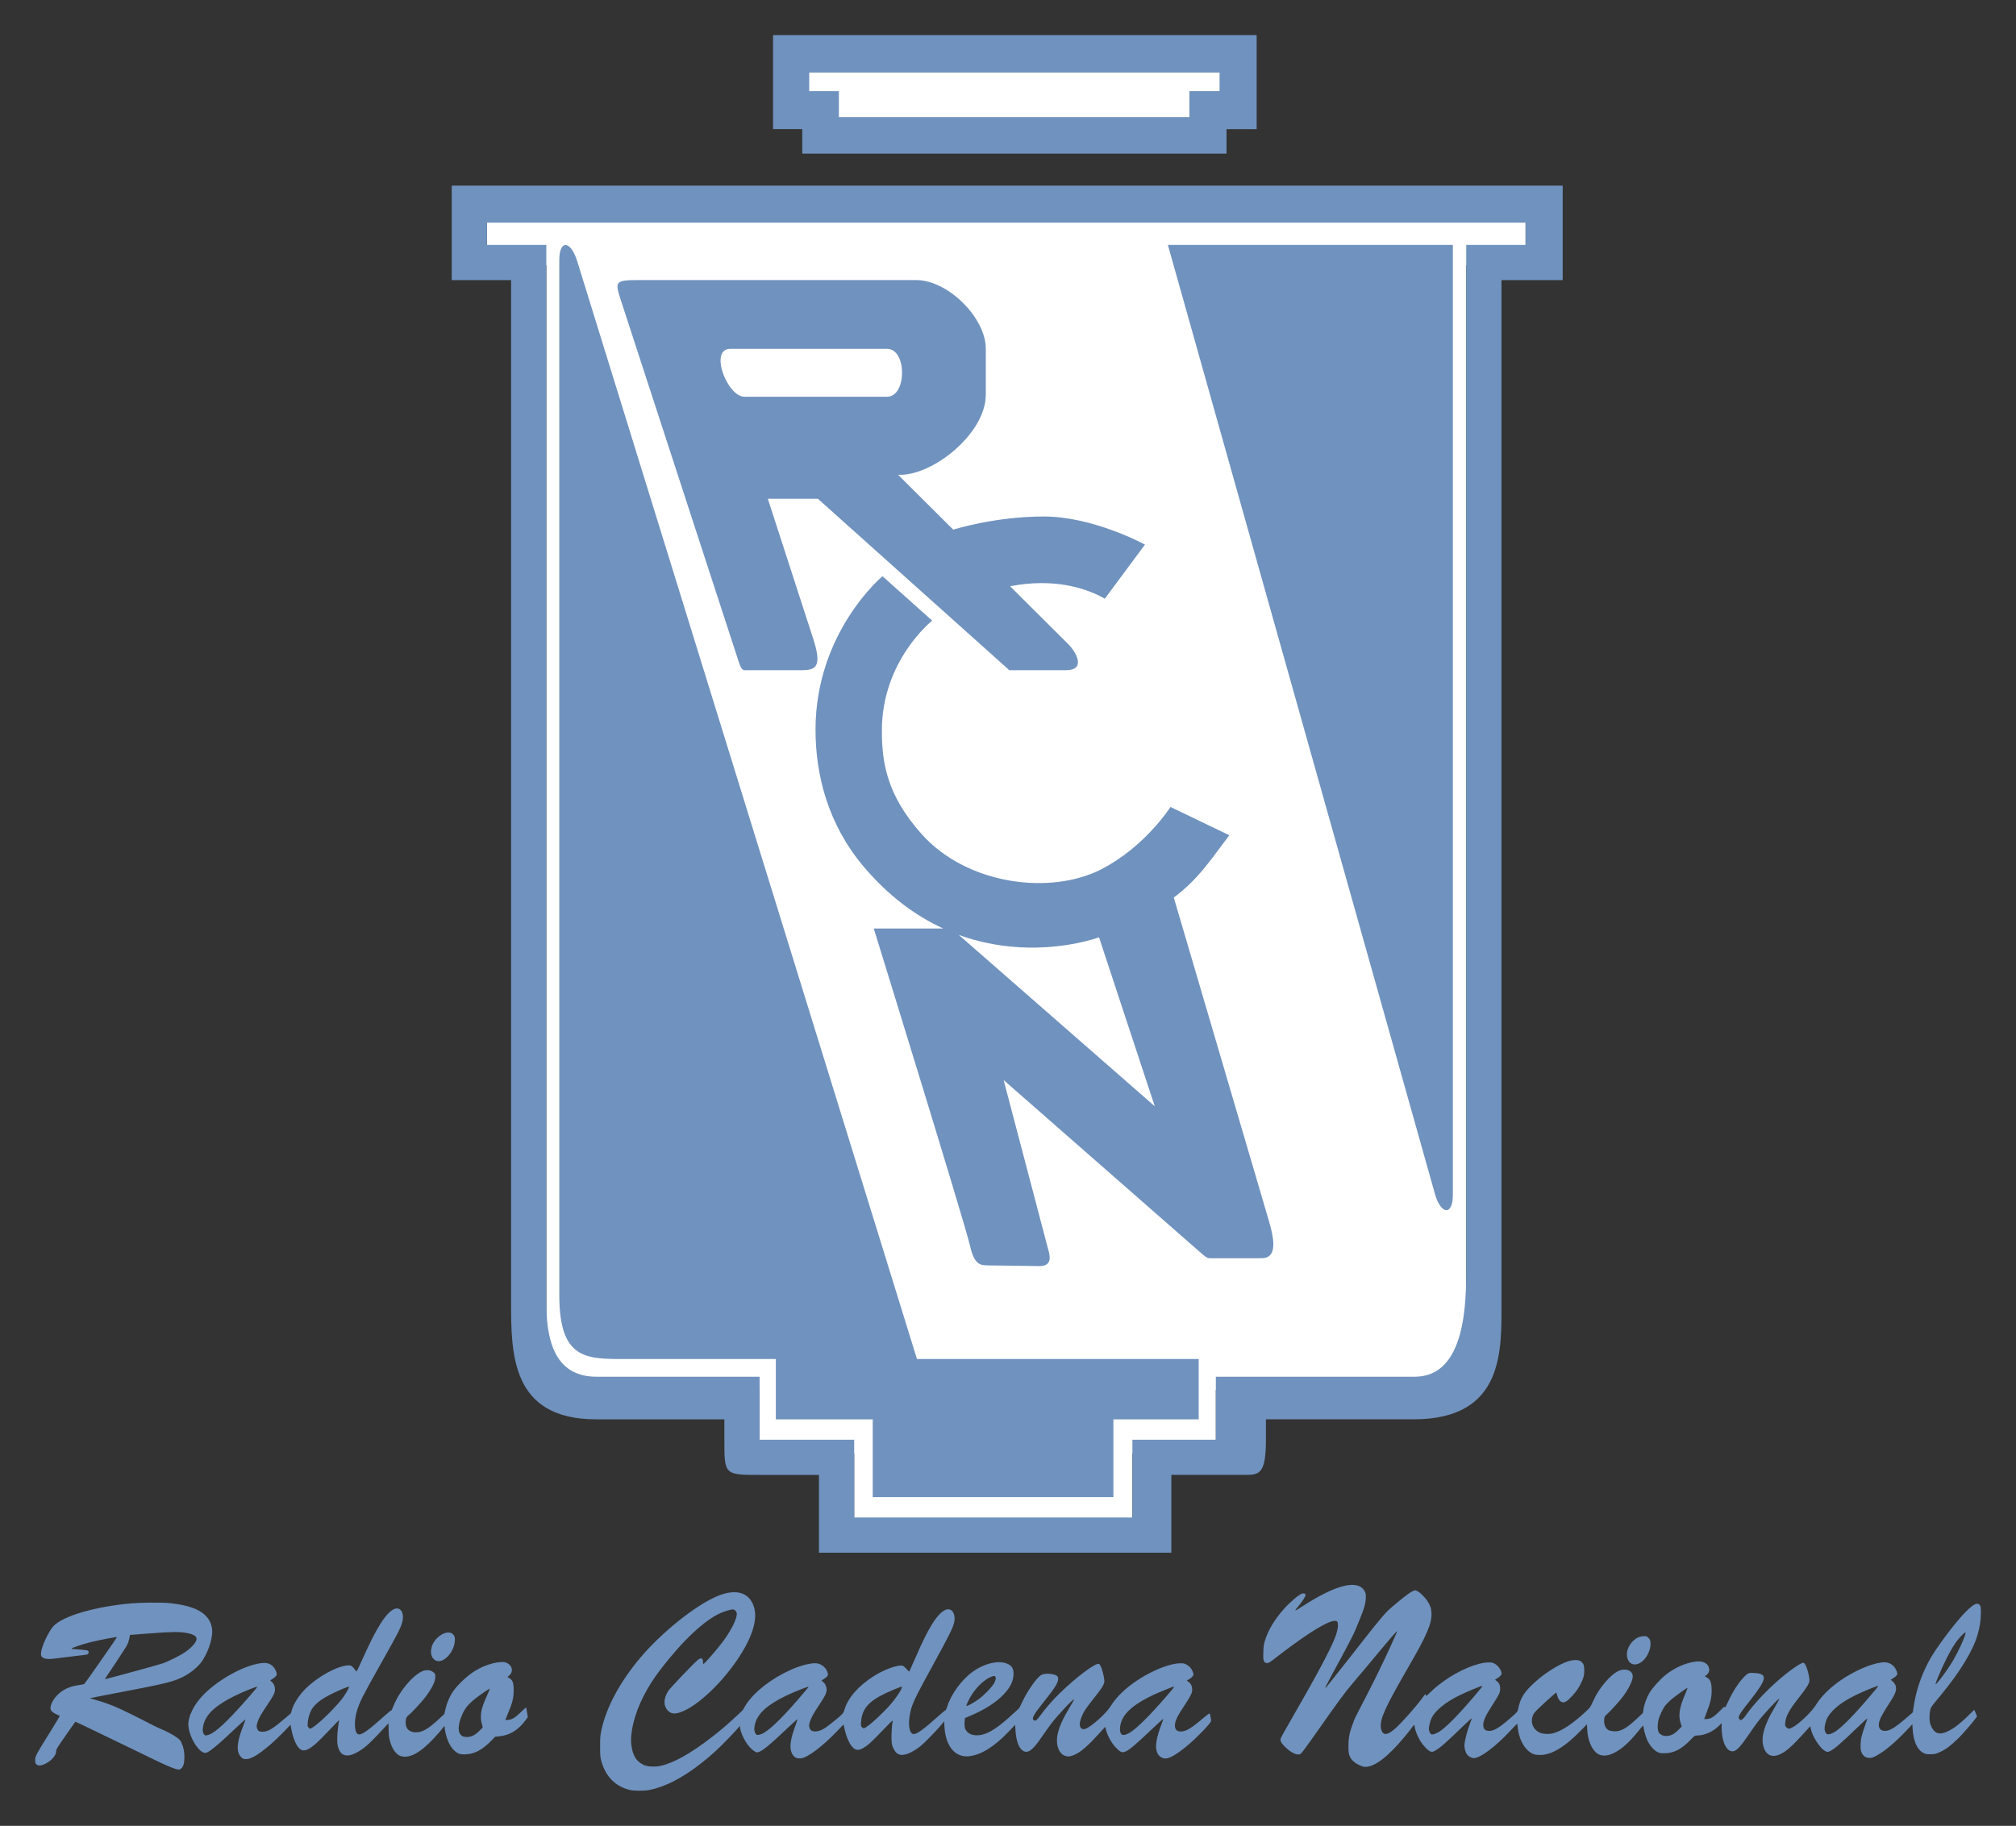 <?xml version="1.0" encoding="UTF-8" standalone="no"?>
<svg
   xmlns:dc="http://purl.org/dc/elements/1.1/"
   xmlns:cc="http://creativecommons.org/ns#"
   xmlns:rdf="http://www.w3.org/1999/02/22-rdf-syntax-ns#"
   xmlns:svg="http://www.w3.org/2000/svg"
   xmlns="http://www.w3.org/2000/svg"
   xmlns:sodipodi="http://sodipodi.sourceforge.net/DTD/sodipodi-0.dtd"
   xmlns:inkscape="http://www.inkscape.org/namespaces/inkscape"
   version="1.1"
   id="svg2"
   width="574"
   height="520"
   viewBox="0 0 574 520"
   sodipodi:docname="Radio Cadena Nacional (1948).svg"
   inkscape:version="1.0.1 (3bc2e813f5, 2020-09-07)">
  <rect x="0" y="0" width="574" height="520" fill="#333333" stroke="none"/>
  <defs
     id="defs6" />
  <sodipodi:namedview
     pagecolor="#ffffff"
     bordercolor="#666666"
     borderopacity="1"
     objecttolerance="10"
     gridtolerance="10"
     guidetolerance="10"
     inkscape:pageopacity="0"
     inkscape:pageshadow="2"
     inkscape:window-width="1920"
     inkscape:window-height="1017"
     id="namedview4"
     showgrid="false"
     showguides="false"
     inkscape:guide-bbox="true"
     inkscape:zoom="0.70710678"
     inkscape:cx="266.4843"
     inkscape:cy="272.39934"
     inkscape:window-x="-8"
     inkscape:window-y="-8"
     inkscape:window-maximized="1"
     inkscape:current-layer="g10">
    <inkscape:grid
       type="xygrid"
       id="grid853" />
  </sodipodi:namedview>
  <g
     inkscape:groupmode="layer"
     inkscape:label="Image"
     id="g10">
    <path
       style="fill:#ffffff;fill-opacity:1;fill-rule:evenodd;stroke-width:2.23;stroke-linecap:round;stroke-linejoin:round;stroke-miterlimit:4.6;paint-order:stroke fill markers"
       d="m 232.197,35.572 h -7.798 v -23.52 h 129.107 v 23.52 h -8.046 v 6.141 H 232.197 Z"
       id="path847-5"
       sodipodi:nodetypes="ccccccccc" />
    <path
       style="fill:#7092be;fill-opacity:1;fill-rule:evenodd;stroke-width:2.457;stroke-linecap:round;stroke-linejoin:round;stroke-miterlimit:4.6;paint-order:stroke fill markers"
       d="m 228.422,36.774 h -8.317 V 10 h 137.695 v 26.774 h -8.581 v 6.99 H 228.422 Z M 338.657,25.959 h 8.581 V 20.683 H 230.402 v 5.276 h 8.449 v 7.386 h 99.806 z"
       id="path847"
       sodipodi:nodetypes="cccccccccccccccccc" />
    <path
       style="opacity:1;fill:#ffffff;fill-opacity:1;fill-rule:evenodd;stroke-width:2.47;stroke-linecap:round;stroke-linejoin:round;stroke-miterlimit:4.6;paint-order:stroke fill markers"
       d="m 322.419,413.974 h 23.763 v -18.128 h 56.608 c 14.682,0 14.682,-21.686 14.682,-31.619 V 75.541 H 434.37 V 57.821 H 138.649 V 75.541 H 155.548 V 374.16 c 0,9.931 1.706,21.686 14.28,21.686 h 46.449 v 18.128 h 26.932 v 22.393 h 79.211 z"
       id="path841-7"
       sodipodi:nodetypes="cccssccccccsscccccc" />
    <path
       style="opacity:1;fill:#7092be;fill-opacity:1;fill-rule:evenodd;stroke-width:2.457;stroke-linecap:round;stroke-linejoin:round;stroke-miterlimit:4.6;paint-order:stroke fill markers"
       d="m 233.174,420.054 h -16.898 c -10.033,0 -10.033,-0.031 -10.033,-10.024 v -5.803 h -36.481 c -24.247,0 -24.247,-18.632 -24.247,-33.592 V 79.771 H 128.616 V 52.865 h 316.316 V 79.771 H 427.505 V 370.634 c 0,13.61 1.019,33.592 -25.056,33.592 h -42.009 v 5.803 c 0,10.024 -1.971,10.024 -6.26,10.024 H 333.508 v 22.158 H 233.174 Z m 89.244,-10.024 h 23.763 v -17.937 h 56.608 c 14.682,0 14.682,-21.458 14.682,-31.286 V 69.747 H 434.37 V 63.416 H 138.649 v 6.331 H 155.548 V 370.634 c 0,9.826 1.706,21.458 14.28,21.458 h 46.449 v 17.937 h 26.932 v 22.158 h 79.211 z"
       id="path841"
       sodipodi:nodetypes="csscssccccccsscsscccccccssccccccsscccccc" />
    <path
       style="fill:#7092be;fill-opacity:1;stroke:none;stroke-width:0.528px;stroke-linecap:butt;stroke-linejoin:miter;stroke-opacity:1"
       d="m 332.518,69.747 76.051,270.316 c 1.652,5.871 5.156,6.346 5.094,0.011 V 69.747 Z"
       id="path913"
       sodipodi:nodetypes="csscc" />
    <path
       style="fill:#7092be;fill-opacity:1;stroke:none;stroke-width:0.528px;stroke-linecap:butt;stroke-linejoin:miter;stroke-opacity:1"
       d="M 261.079,387.047 164.333,74.35 c -1.803,-5.827 -5.156,-6.346 -5.094,-0.011 l 0.006,294.476 c 3.5e-4,18.233 7.482,18.233 18.41,18.233 h 43.243 v 17.179 h 27.592 v 22.158 h 68.518 v -22.158 h 24.291 v -17.179 z"
       id="path913-0"
       sodipodi:nodetypes="cssssccccccccc" />
    <path
       style="opacity:1;fill:#7092be;fill-opacity:1;fill-rule:evenodd;stroke:none;stroke-width:3.57;stroke-linecap:round;stroke-linejoin:round;stroke-miterlimit:4.6;paint-order:stroke fill markers"
       d="m 177.026,86.29 c -2.133,-6.543 -2.223,-6.528 6.219,-6.528 h 77.56 c 9.276,0 19.872,10.899 19.872,19.512 v 13.14 c 0,11.12 -15.321,23.298 -24.966,22.806 l 15.698,15.63 c 0,0 11.68,-3.75 25.809,-3.75 14.129,0 28.777,8.003 28.777,8.003 l -11.432,15.409 c -5.088,-2.935 -14.336,-6.006 -26.97,-3.548 l 16.533,16.462 c 2.301,2.291 5.224,7.445 -0.69,7.445 H 287.378 l -54.504,-48.821 H 218.619 l 12.923,39.884 c 2.592,7.999 0.759,8.937 -3.295,8.937 h -15.074 c -1.524,0 -1.929,0.403 -2.864,-2.468 z m 30.89,13.066 c -6.104,0 -0.856,13.635 4.036,13.635 h 40.619 c 5.686,0 5.686,-13.635 0.027,-13.635 z"
       id="path960"
       sodipodi:nodetypes="ssssscczcccsscccssssssssss" />
    <path
       style="opacity:1;fill:#7092be;fill-opacity:1;stroke:none;stroke-width:0.528px;stroke-linecap:butt;stroke-linejoin:miter;stroke-opacity:1"
       d="m 251.27,164.109 14.144,12.651 c 0,0 -14.39,11.352 -14.322,31.425 0.029,8.536 1.128,18.036 11.412,29.47 12.942,14.388 36.68,17.336 51.113,9.89 12.496,-6.447 19.647,-17.724 19.647,-17.724 l 16.757,8.067 c -4.798,6.215 -8.656,12.451 -15.823,17.72 l 27.072,92.05 c 1.736,5.903 2.244,10.678 -2.054,10.678 l -14.553,0.003 c -0.991,2.1e-4 -1.022,-0.003 -4.072,-2.677 l -54.835,-48.061 12.409,47.191 c 0.526,1.999 2.057,5.838 -2.24,5.782 l -14.423,-0.187 c -2.478,-0.032 -4.067,-0.099 -5.368,-5.782 -1.494,-6.528 -27.352,-90.161 -27.352,-90.161 h 22.124 l 57.878,50.618 -15.87,-48.123 c 0,0 -37.968,14.296 -67.026,-20.145 -10.201,-12.091 -13.691,-26.176 -13.691,-38.966 0,-27.849 19.074,-43.719 19.074,-43.719 z"
       id="path984"
       sodipodi:nodetypes="ccssscccsssscssssccccssc" />
    <path
       style="opacity:1;fill:#7092be;fill-opacity:1;fill-rule:evenodd;stroke:none;stroke-width:0.666;stroke-linecap:round;stroke-linejoin:round;stroke-miterlimit:4.6;stroke-opacity:1;paint-order:stroke fill markers"
       d="m 10.782,502.736 c -0.619,-0.256 -0.826,-0.676 -0.774,-1.573 0.063,-1.092 0.242,-1.426 4.011,-7.489 1.64,-2.637 2.983,-4.852 2.986,-4.921 0.003,-0.07 -0.394,-0.296 -0.882,-0.503 -1.207,-0.512 -1.82,-1.154 -1.761,-1.845 0.113,-1.339 1.123,-2.987 2.59,-4.226 1.525,-1.288 3.374,-2.022 5.831,-2.315 0.58,-0.069 1.14,-0.207 1.244,-0.307 0.316,-0.302 9.327,-13.22 9.289,-13.316 -0.046,-0.116 -4.83,0.789 -7.073,1.338 -2.677,0.655 -5.839,1.705 -5.849,1.943 -0.003,0.067 0.139,0.122 0.315,0.123 0.645,0.005 3.679,0.271 4.018,0.353 0.679,0.165 0.711,0.962 0.048,1.204 -0.141,0.052 -1.577,0.24 -3.19,0.418 -1.613,0.178 -3.601,0.42 -4.419,0.538 -2.74,0.393 -3.876,0.418 -4.608,0.103 -0.85,-0.366 -0.994,-0.674 -0.845,-1.812 0.24,-1.834 2.262,-6.046 3.539,-7.368 2.799,-2.899 11.884,-5.543 22.139,-6.443 2.878,-0.252 8.769,-0.291 10.894,-0.07 7.494,0.776 11.22,2.916 12.034,6.912 0.467,2.289 -0.635,6.213 -2.632,9.373 -1.215,1.923 -3.841,4.004 -6.496,5.148 -2.578,1.111 -5.277,1.74 -17.024,3.966 -4.658,0.883 -8.52,1.646 -8.582,1.695 -0.063,0.05 4.124,0.934 8.835,3.129 4.688,2.184 9.641,4.879 10.489,5.224 2.254,0.917 4.48,2.075 5.529,2.878 0.759,0.58 0.99,0.864 1.319,1.617 0.538,1.231 0.786,2.616 0.747,4.156 -0.04,1.585 -0.327,2.514 -0.925,3 -0.378,0.307 -0.53,0.347 -1.023,0.265 -0.781,-0.128 -2.53,-0.826 -5.056,-2.018 -2.249,-1.061 -23.976,-11.653 -24.059,-11.563 -0.027,0.029 -1.266,1.8 -2.754,3.934 -2.367,3.397 -2.703,3.943 -2.695,4.387 0.014,0.806 -0.559,1.786 -1.527,2.612 -1.292,1.102 -2.949,1.756 -3.681,1.453 z m 27.342,-26.697 c 4.119,-1.113 7.969,-2.211 8.555,-2.439 1.499,-0.583 4.107,-1.872 5.401,-2.669 2.189,-1.348 3.836,-3.107 3.88,-4.143 0.034,-0.788 -0.809,-1.324 -2.667,-1.694 -2.05,-0.408 -4.278,-0.39 -10.504,0.089 l -5.785,0.444 -0.118,0.681 c -0.173,0.995 -0.462,1.799 -0.957,2.667 -0.374,0.656 -5.22,7.999 -5.914,8.961 -0.294,0.408 -1.218,0.624 8.108,-1.897 z"
       id="path1026"
       sodipodi:nodetypes="sssssssssssscscssssssssssscsssssssscssssssssssscssss" />
    <path
       style="opacity:1;fill:#7092be;fill-opacity:1;fill-rule:evenodd;stroke:none;stroke-width:0.67;stroke-linecap:round;stroke-linejoin:round;stroke-miterlimit:4.6;stroke-opacity:1;paint-order:stroke fill markers"
       d="m 69.328,500.884 c -0.653,-0.224 -1.311,-1.098 -1.528,-2.034 -0.367,-1.575 0.08,-3.823 1.46,-7.345 0.359,-0.915 0.635,-1.721 0.614,-1.79 -0.021,-0.07 -1.397,1.163 -3.058,2.739 -4.875,4.626 -7.213,6.552 -8.199,6.754 -1.742,0.358 -4.73,-4.276 -4.979,-7.721 -0.185,-2.569 1.64,-6.226 4.521,-9.059 4.379,-4.307 11.262,-8.06 16.031,-8.741 1.389,-0.198 2.191,-0.064 3.066,0.512 0.632,0.416 1.282,1.371 1.473,2.167 0.117,0.487 0.099,0.609 -0.144,0.958 -0.153,0.22 -0.561,0.567 -0.906,0.772 -0.853,0.507 -0.853,0.507 -0.338,0.866 0.576,0.401 0.975,1.356 0.947,2.269 -0.028,0.918 -0.45,1.766 -2.061,4.141 -1.839,2.711 -2.554,3.971 -2.909,5.126 -0.265,0.863 -0.289,1.091 -0.169,1.588 0.21,0.87 0.742,1.191 1.842,1.109 1.475,-0.109 2.639,-0.826 6.041,-3.72 l 1.784,-1.518 0.278,-0.959 c 0.53,-1.827 2.101,-4.266 3.887,-6.036 3.393,-3.362 8.657,-6.314 11.854,-6.648 0.995,-0.104 1.43,0.115 2.099,1.054 0.26,0.365 0.517,0.664 0.571,0.664 0.054,0 0.374,-0.612 0.712,-1.361 3.084,-6.836 4.444,-9.566 6.034,-12.115 1.789,-2.868 3.484,-4.471 4.728,-4.47 1.489,0 2.168,1.897 1.485,4.144 -0.505,1.662 -1.346,3.278 -5.959,11.448 -2.352,4.167 -4.732,8.502 -5.288,9.635 -1.45,2.955 -2.087,5.133 -2.155,7.375 -0.064,2.114 0.369,3.29 1.213,3.29 0.947,0 2.945,-1.464 7.072,-5.182 1.072,-0.965 1.999,-1.72 2.062,-1.676 0.062,0.044 0.325,-0.474 0.584,-1.15 1.558,-4.068 5.222,-8.554 8.136,-9.959 0.951,-0.459 2.206,-0.447 2.973,0.029 0.754,0.468 0.938,0.886 0.827,1.877 -0.151,1.337 -1.152,3.228 -2.974,5.618 -0.975,1.278 -3.744,4.25 -4.66,5.001 -0.569,0.466 -0.638,0.588 -0.74,1.29 -0.31,2.133 0.606,3.393 2.567,3.533 1.929,0.137 3.635,-0.801 6.822,-3.748 l 1.563,-1.446 0.36,-1.543 c 0.419,-1.794 1.209,-3.589 2.2,-5 1.332,-1.897 3.948,-4.344 6.105,-5.711 3.12,-1.976 7.515,-3.092 9.135,-2.32 1.564,0.746 1.923,2.442 0.747,3.522 l -0.551,0.506 0.562,0.348 c 0.919,0.57 1.187,1.321 1.187,3.319 -10e-4,2.373 -0.34,3.719 -1.781,7.072 -0.323,0.752 -0.589,1.405 -0.59,1.452 -0.002,0.046 0.348,0.057 0.777,0.022 1.141,-0.091 2.043,-0.643 3.687,-2.256 0.792,-0.777 1.454,-1.359 1.472,-1.294 0.018,0.066 0.13,0.709 0.251,1.43 l 0.219,1.311 -0.608,0.836 c -2.083,2.862 -4.574,4.387 -7.597,4.651 l -1.079,0.094 -1.032,1.06 c -2.703,2.777 -4.993,3.966 -7.653,3.972 -1.192,0.006 -1.412,-0.04 -2.078,-0.407 -1.01,-0.556 -2.036,-1.856 -2.668,-3.379 -0.484,-1.166 -0.975,-3.167 -0.953,-3.883 0.016,-0.515 -0.144,-0.424 -0.752,0.426 -0.303,0.424 -1.388,1.665 -2.411,2.758 -3.925,4.194 -7.109,5.835 -9.535,4.912 -0.904,-0.344 -1.881,-1.492 -2.429,-2.853 -0.634,-1.575 -0.825,-2.623 -0.848,-4.65 l -0.02,-1.784 -2.635,2.826 c -2.865,3.072 -4.427,4.423 -6.314,5.458 -3.073,1.685 -4.905,1.015 -5.547,-2.03 -0.212,-1.004 -0.133,-3.431 0.178,-5.481 0.135,-0.89 0.247,-1.646 0.248,-1.679 0.002,-0.034 -1.345,1.358 -2.993,3.093 -3.149,3.316 -4.362,4.402 -5.754,5.155 -1.028,0.556 -1.784,0.531 -2.494,-0.083 -0.955,-0.825 -1.849,-2.908 -2.331,-5.431 l -0.265,-1.387 -1.928,2.005 c -1.06,1.103 -2.707,2.677 -3.659,3.498 -4.03,3.477 -6.287,4.681 -7.801,4.162 z m 65.539,-6.671 c 0.439,-0.233 1.201,-0.832 1.693,-1.331 l 0.895,-0.906 -0.252,-0.948 c -0.643,-2.415 -0.316,-4.242 1.454,-8.126 0.472,-1.035 0.828,-1.917 0.79,-1.96 -0.037,-0.042 -0.763,0.404 -1.613,0.993 -3.755,2.602 -5.095,3.933 -6.081,6.04 -1.503,3.213 -1.543,5.707 -0.104,6.46 0.819,0.428 2.17,0.335 3.217,-0.222 z m -75.413,-0.16 c 1.861,-0.604 5.292,-3.79 10.604,-9.847 2.755,-3.142 3.25,-3.743 3.162,-3.843 -0.033,-0.038 -0.875,0.252 -1.869,0.645 -6.43,2.541 -10.509,5.109 -12.279,7.733 -0.719,1.065 -0.991,1.698 -1.237,2.877 -0.214,1.023 -0.144,1.738 0.22,2.272 0.302,0.442 0.479,0.463 1.401,0.164 z m 29.64,-2.123 c 1.991,-1.25 7.056,-6.292 8.729,-8.691 0.899,-1.288 1.661,-2.721 1.528,-2.873 -0.097,-0.111 -2.289,0.781 -4.367,1.778 -3.757,1.802 -5.655,3.343 -6.568,5.331 -0.433,0.943 -0.79,2.461 -0.825,3.512 -0.022,0.649 0.025,0.807 0.316,1.066 0.188,0.168 0.379,0.304 0.424,0.303 0.045,0 0.388,-0.193 0.762,-0.428 z"
       id="path1028" />
    <path
       style="opacity:1;fill:#7092be;fill-opacity:1;fill-rule:evenodd;stroke:none;stroke-width:0.67;stroke-linecap:round;stroke-linejoin:round;stroke-miterlimit:4.6;stroke-opacity:1;paint-order:stroke fill markers"
       d="m 123.953,472.864 c -1.836,-1.059 -1.586,-4.309 0.487,-6.337 1.877,-1.836 4.083,-2.123 4.872,-0.633 0.231,0.435 0.256,0.668 0.175,1.588 -0.301,3.4 -3.528,6.538 -5.534,5.382 z"
       id="path1030" />
    <path
       style="opacity:1;fill:#7092be;fill-opacity:1;fill-rule:evenodd;stroke:none;stroke-width:0.687;stroke-linecap:round;stroke-linejoin:round;stroke-miterlimit:4.6;stroke-opacity:1;paint-order:stroke fill markers"
       d="m 179.423,509.8 c -4.183,-0.963 -7.063,-3.886 -8.247,-8.368 -0.27,-1.023 -0.311,-1.543 -0.313,-4.036 -0.002,-2.433 0.045,-3.093 0.316,-4.403 1.375,-6.64 5.248,-13.893 11.166,-20.912 5.91,-7.009 15.26,-14.555 21.455,-17.317 5.121,-2.283 8.951,-1.542 10.558,2.043 1.567,3.497 0.331,8.46 -3.669,14.728 -4.696,7.359 -11.937,14.291 -16.758,16.044 -1.912,0.695 -2.964,0.542 -3.925,-0.569 -1.159,-1.341 -1.067,-3.303 0.255,-5.426 0.506,-0.814 7.357,-7.994 8.458,-8.865 0.898,-0.711 1.431,-0.5 1.431,0.566 0,0.347 0.058,0.631 0.129,0.631 0.265,0 4.145,-4.488 5.66,-6.547 2.411,-3.277 4.086,-6.772 3.816,-7.967 -0.135,-0.598 -0.602,-1.043 -1.096,-1.043 -0.559,0 -2.254,0.491 -3.361,0.973 -4.684,2.04 -10.823,7.786 -17.23,16.124 -3.871,5.039 -6.528,10.286 -7.744,15.296 -0.574,2.365 -0.772,4.512 -0.57,6.163 0.377,3.068 1.379,4.713 3.485,5.72 1.103,0.528 3.277,0.644 4.916,0.265 3.852,-0.893 8.732,-3.656 14.735,-8.344 2.826,-2.207 4.347,-3.522 7.576,-6.549 l 1.955,-1.833 -0.086,1.245 c -0.165,2.4 -0.633,3.152 -4.475,7.189 -3.145,3.305 -5.203,5.196 -8.311,7.637 -5.25,4.123 -10.242,6.686 -14.698,7.545 -1.424,0.275 -4.256,0.279 -5.43,0.009 z"
       id="path1032" />
    <path
       style="opacity:1;fill:#7092be;fill-opacity:1;fill-rule:evenodd;stroke:none;stroke-width:0.672;stroke-linecap:round;stroke-linejoin:round;stroke-miterlimit:4.6;stroke-opacity:1;paint-order:stroke fill markers"
       d="m 226.844,500.697 c -0.694,-0.229 -1.353,-1.043 -1.609,-1.988 -0.43,-1.586 -0.052,-3.789 1.251,-7.297 0.336,-0.906 0.593,-1.703 0.569,-1.772 -0.023,-0.069 -1.385,1.151 -3.027,2.712 -4.676,4.446 -6.708,6.132 -7.967,6.614 -0.443,0.169 -0.568,0.162 -0.996,-0.057 -1.519,-0.778 -3.192,-3.097 -4.063,-5.631 -0.869,-2.529 -0.323,-5.301 1.594,-8.083 2.479,-3.598 7.177,-7.207 12.527,-9.622 3.017,-1.362 6.345,-2.141 7.726,-1.811 1.345,0.322 2.443,1.365 2.805,2.661 0.135,0.483 0.12,0.603 -0.117,0.948 -0.149,0.217 -0.553,0.562 -0.898,0.765 -0.345,0.203 -0.662,0.407 -0.704,0.452 -0.043,0.045 0.139,0.24 0.403,0.432 0.61,0.443 1.018,1.333 1.018,2.22 0,0.909 -0.404,1.749 -1.969,4.1 -1.788,2.684 -2.476,3.932 -2.801,5.076 -0.243,0.854 -0.26,1.081 -0.123,1.573 0.24,0.861 0.791,1.178 1.915,1.101 1.2,-0.082 2.307,-0.668 4.304,-2.279 3.345,-2.698 3.429,-2.786 3.764,-3.921 0.98,-3.32 3.87,-6.653 8.171,-9.427 3.086,-1.99 7.018,-3.42 8.399,-3.055 0.211,0.056 0.704,0.469 1.095,0.918 0.391,0.449 0.739,0.786 0.774,0.749 0.035,-0.037 0.859,-1.887 1.833,-4.11 2.043,-4.666 3.167,-6.943 4.551,-9.215 1.728,-2.838 3.406,-4.427 4.672,-4.425 1.426,0 2.202,1.718 1.716,3.794 -0.363,1.55 -1.377,3.593 -5.735,11.551 -4.571,8.348 -5.496,10.156 -6.197,12.107 -1.375,3.831 -1.146,8.083 0.436,8.083 0.964,0 2.951,-1.449 7.036,-5.131 1.06,-0.956 1.978,-1.705 2.04,-1.664 0.061,0.041 0.285,-0.473 0.496,-1.142 1.099,-3.474 4.145,-7.62 7.204,-9.803 3.563,-2.544 7.738,-3.424 10.173,-2.145 1.064,0.559 1.489,1.361 1.468,2.768 -0.03,2.003 -0.839,3.694 -2.757,5.766 -2.095,2.263 -5.402,4.39 -9.563,6.151 l -1.492,0.632 -0.102,0.792 c -0.11,0.859 -0.021,1.931 0.199,2.394 0.796,1.673 3.048,2.206 5.583,1.321 2.075,-0.725 4.715,-2.624 8.183,-5.888 0.761,-0.716 1.433,-1.325 1.494,-1.353 0.061,-0.028 0.461,-0.812 0.89,-1.741 1.41,-3.059 3.916,-6.697 5.281,-7.667 0.672,-0.477 1.971,-0.605 3.388,-0.333 1.187,0.228 1.604,0.569 1.604,1.312 0,1.124 -0.944,2.627 -4.213,6.703 -2.896,3.612 -3.47,4.717 -2.655,5.115 0.482,0.236 0.758,0.009 1.942,-1.587 1.61,-2.171 3.344,-4.149 5.395,-6.15 4.789,-4.675 10.33,-8.8 11.172,-8.316 0.144,0.083 0.394,0.452 0.556,0.821 0.416,0.95 0.961,3.223 0.961,4.009 5.3e-4,0.923 -0.606,1.941 -2.792,4.682 -0.976,1.224 -2.06,2.643 -2.408,3.152 -1.35,1.975 -2.108,4.291 -1.703,5.199 0.297,0.664 0.814,0.864 1.545,0.596 1.702,-0.623 5.879,-4.385 7.134,-6.426 0.893,-1.453 2.157,-2.948 3.65,-4.317 4.609,-4.228 12.088,-7.873 16.21,-7.901 0.915,-0.006 1.192,0.052 1.763,0.373 0.373,0.209 0.839,0.567 1.036,0.795 0.46,0.532 0.931,1.54 0.931,1.995 0,0.418 -0.715,1.147 -1.463,1.491 -0.458,0.211 -0.481,0.247 -0.252,0.4 0.934,0.624 1.302,1.275 1.346,2.387 0.038,0.936 -0.379,1.814 -2.052,4.326 -2.234,3.354 -2.864,4.67 -2.862,5.981 0.002,1.128 0.561,1.675 1.713,1.675 1.422,0 2.961,-0.923 6.327,-3.795 0.957,-0.816 1.788,-1.427 1.846,-1.357 0.114,0.137 0.416,1.675 0.416,2.119 0,0.547 -3.459,4.21 -6.24,6.607 -2.83,2.439 -5.122,3.899 -6.423,4.091 -1.143,0.168 -2.261,-0.531 -2.713,-1.694 -0.645,-1.664 -0.268,-4.062 1.279,-8.129 0.291,-0.764 0.503,-1.417 0.471,-1.451 -0.031,-0.034 -1.358,1.174 -2.949,2.685 -4.907,4.66 -6.725,6.198 -7.897,6.678 -0.83,0.341 -1.362,0.128 -2.472,-0.986 -1.379,-1.385 -2.591,-3.567 -3.04,-5.475 l -0.149,-0.634 -2.331,2.537 c -3.306,3.597 -5.266,5.149 -7.247,5.736 -0.735,0.218 -0.95,0.226 -1.628,0.066 -2.045,-0.484 -3.064,-3.386 -2.295,-6.538 0.522,-2.14 1.473,-4.183 3.6,-7.738 0.598,-0.999 1.061,-1.844 1.03,-1.877 -0.237,-0.254 -4.916,4.753 -6.72,7.189 -0.711,0.961 -1.851,2.571 -2.533,3.577 -2.71,4 -4.157,4.928 -5.639,3.616 -0.985,-0.872 -1.644,-2.914 -1.805,-5.6 l -0.092,-1.523 -1.845,1.935 c -4.127,4.327 -7.903,6.663 -11.341,7.014 -3.925,0.401 -6.64,-2.907 -6.944,-8.462 l -0.081,-1.481 -0.68,0.826 c -1.452,1.764 -4.833,5.248 -5.995,6.178 -2.413,1.931 -4.726,2.878 -6.018,2.462 -0.795,-0.256 -1.308,-0.786 -1.802,-1.865 -0.39,-0.851 -0.442,-1.116 -0.497,-2.541 -0.054,-1.408 0.13,-4.214 0.343,-5.23 0.054,-0.256 -0.808,0.57 -2.893,2.771 -3.124,3.298 -4.324,4.372 -5.715,5.116 -1.029,0.551 -1.799,0.526 -2.541,-0.082 -0.997,-0.816 -1.971,-2.878 -2.541,-5.375 l -0.313,-1.371 -1.927,2.005 c -4.192,4.361 -8.395,7.496 -10.251,7.646 -0.39,0.031 -0.907,-0.008 -1.149,-0.088 z m -10.257,-6.762 c 1.86,-0.593 5.388,-3.872 10.448,-9.711 2.77,-3.196 3.222,-3.75 3.136,-3.842 -0.036,-0.038 -0.883,0.248 -1.883,0.637 -6.485,2.523 -10.527,5.046 -12.247,7.642 -0.708,1.068 -0.965,1.692 -1.179,2.862 -0.186,1.013 -0.093,1.721 0.294,2.249 0.321,0.438 0.502,0.458 1.43,0.162 z m 104.875,-0.348 c 1.864,-1.01 5.603,-4.675 10.325,-10.118 2.781,-3.206 2.893,-3.386 1.832,-2.947 -0.289,0.119 -1.258,0.508 -2.153,0.864 -4.454,1.77 -7.913,3.729 -9.874,5.591 -1.6,1.519 -2.432,3.007 -2.663,4.762 -0.138,1.048 -0.031,1.696 0.358,2.157 0.32,0.38 1.113,0.268 2.176,-0.308 z m -75.008,-1.606 c 1.201,-0.658 4.598,-3.756 6.72,-6.13 1.863,-2.084 3.615,-4.698 3.615,-5.394 0,-0.205 -0.179,-0.145 -2.51,0.83 -5.968,2.499 -8.302,4.554 -8.96,7.889 -0.105,0.534 -0.193,1.31 -0.194,1.724 -0.002,0.643 0.05,0.799 0.355,1.056 0.432,0.364 0.356,0.363 0.974,0.025 z m 32.103,-7.985 c 1.604,-1.141 3.9,-3.525 4.526,-4.699 0.733,-1.375 0.516,-2.229 -0.481,-1.891 -2.537,0.861 -5.409,3.79 -6.924,7.061 -0.749,1.617 -0.753,1.609 0.462,1.014 0.581,-0.284 1.669,-0.953 2.417,-1.485 z"
       id="path1034" />
    <path
       style="opacity:1;fill:#7092be;fill-opacity:1;fill-rule:evenodd;stroke:none;stroke-width:0.669;stroke-linecap:round;stroke-linejoin:round;stroke-miterlimit:4.6;stroke-opacity:1;paint-order:stroke fill markers"
       d="m 387.878,503.051 c -1.088,-0.358 -3.012,-1.317 -3.61,-2.938 -0.297,-0.806 -0.345,-1.216 -0.337,-2.913 0.011,-2.539 0.324,-3.94 1.648,-7.386 0.525,-1.367 5.432,-10.194 10.188,-20.598 1.134,-2.481 2.043,-4.574 2.019,-4.652 -0.103,-0.336 -8.481,10.01 -12.607,14.794 -2.217,2.569 -4.003,5.004 -11.283,15.379 -1.73,2.466 -3.313,4.588 -3.517,4.717 -0.562,0.354 -1.23,0.283 -2.26,-0.242 -1.273,-0.648 -3.195,-2.475 -3.442,-3.271 -0.217,-0.698 -0.27,-0.575 1.858,-4.301 5.517,-9.664 12.574,-21.789 13.996,-26.439 0.458,-1.499 0.55,-2.843 0.227,-3.325 -0.762,-1.139 -5.516,1.351 -12.872,6.742 -1.551,1.137 -3.478,2.589 -4.284,3.227 -2.125,1.684 -2.378,1.836 -2.966,1.783 -0.425,-0.038 -0.545,-0.128 -0.748,-0.558 -0.208,-0.439 -0.234,-0.792 -0.188,-2.486 0.045,-1.658 0.114,-2.174 0.425,-3.218 0.878,-2.94 2.656,-5.96 5.278,-8.961 1.692,-1.937 4.248,-4.14 5.244,-4.519 0.568,-0.216 1.063,-0.049 1.063,0.36 0,0.502 -1.075,2.13 -2.458,3.721 -0.296,0.34 -0.502,0.657 -0.459,0.704 0.043,0.047 0.823,-0.401 1.732,-0.995 9.915,-6.482 16.173,-7.935 18.017,-4.507 0.326,0.605 0.358,0.796 0.338,1.986 -0.04,2.349 -1.447,5.291 -2.943,8.99 -0.819,2.025 -4.344,8.454 -6.961,13.299 -0.93,1.721 -1.655,3.164 -1.612,3.205 0.043,0.042 0.102,0.049 0.13,0.015 0.028,-0.033 1.441,-1.805 3.141,-3.937 5.839,-7.322 10.208,-13.119 12.973,-16.334 1.199,-1.394 2.108,-2.255 4.175,-3.955 2.732,-2.247 3.9,-3.088 4.733,-3.408 0.432,-0.166 0.55,-0.152 1.091,0.135 0.808,0.427 2.271,1.91 2.887,2.926 0.752,1.241 0.987,1.896 1.06,2.951 0.143,2.089 -0.005,4.277 -4.969,12.97 -4.433,7.763 -8.461,14.533 -9.254,17.876 -0.36,1.518 -0.2,2.943 0.406,3.605 0.649,0.709 1.737,0.338 3.476,-1.184 1.889,-1.654 5.953,-6.234 7.881,-8.882 0.727,-0.998 0.825,-1.085 0.862,-0.768 0.023,0.197 0.077,0.358 0.119,0.358 0.042,0 0.466,-0.378 0.942,-0.841 1.366,-1.327 2.398,-2.192 3.984,-3.336 4.334,-3.129 9.662,-5.36 12.851,-5.382 0.906,-0.006 1.176,0.053 1.756,0.381 0.99,0.562 1.925,1.913 1.925,2.783 0,0.419 -0.531,0.985 -1.338,1.428 -0.539,0.295 -0.576,0.347 -0.354,0.491 0.939,0.612 1.29,1.281 1.29,2.458 0,1.038 -0.303,1.673 -2.15,4.504 -1.91,2.928 -2.67,4.547 -2.666,5.682 0.005,1.278 0.503,1.779 1.762,1.773 1.353,-0.006 2.922,-0.98 6.231,-3.866 1.306,-1.139 1.791,-1.65 1.847,-1.946 0.682,-3.63 1.774,-5.347 5.454,-8.572 2.723,-2.387 6.493,-4.69 8.906,-5.44 1.533,-0.477 2.994,-0.468 3.593,0.022 0.734,0.599 0.914,1.021 0.966,2.272 0.058,1.385 -0.107,2.187 -0.726,3.534 -0.731,1.59 -1.488,2.72 -2.723,4.062 -1.394,1.514 -2.193,2 -2.884,1.751 -0.627,-0.226 -1.097,-0.874 -1.36,-1.877 -0.12,-0.457 -0.238,-0.855 -0.261,-0.884 -0.024,-0.029 -1.37,1.147 -2.993,2.613 -1.808,1.633 -3.102,2.915 -3.342,3.311 -1.261,2.081 -0.581,4.449 1.585,5.512 0.85,0.417 2.737,0.505 3.895,0.181 2.528,-0.707 5.6,-2.764 9.341,-6.256 1.14,-1.064 1.245,-1.212 1.877,-2.642 0.942,-2.134 2.13,-4.004 3.621,-5.701 2.15,-2.447 3.802,-3.533 5.37,-3.528 1.461,0.006 2.41,0.769 2.41,1.943 0,1.16 -1.103,3.45 -2.72,5.645 -0.981,1.332 -3.612,4.246 -4.62,5.119 -0.57,0.493 -0.691,0.684 -0.768,1.218 -0.214,1.484 0.285,2.825 1.235,3.317 0.283,0.147 0.945,0.297 1.472,0.334 1.918,0.135 3.609,-0.804 6.71,-3.727 l 1.581,-1.49 0.167,-1.069 c 0.243,-1.553 0.932,-3.406 1.789,-4.812 0.821,-1.348 2.942,-3.691 4.449,-4.915 2.507,-2.036 5.634,-3.444 8.533,-3.841 2.169,-0.297 3.684,0.49 3.924,2.038 0.109,0.705 -0.19,1.373 -0.822,1.839 l -0.407,0.3 0.632,0.386 c 0.955,0.583 1.25,1.351 1.307,3.404 0.056,2.009 -0.288,3.607 -1.374,6.375 -0.408,1.04 -0.741,1.923 -0.741,1.963 0,0.158 1.205,0.059 1.725,-0.141 0.77,-0.297 1.544,-0.907 2.919,-2.3 1.074,-1.088 1.184,-1.164 1.226,-0.85 0.034,0.258 0.256,-0.115 0.875,-1.473 1.374,-3.013 3.015,-5.558 4.682,-7.261 1.017,-1.039 1.312,-1.142 2.947,-1.03 3.802,0.262 3.545,1.67 -1.461,8.008 -1.936,2.451 -2.659,3.465 -2.953,4.138 -0.214,0.491 -0.215,0.548 -0.004,0.899 0.124,0.206 0.287,0.375 0.362,0.375 0.361,0 0.937,-0.499 1.464,-1.271 2.405,-3.515 6.733,-8.034 11.067,-11.556 1.907,-1.55 3.973,-2.984 4.787,-3.323 0.626,-0.261 0.63,-0.261 0.953,0.07 0.586,0.601 1.489,3.925 1.357,4.996 -0.092,0.749 -0.979,2.138 -2.97,4.649 -2.715,3.423 -3.763,5.346 -3.916,7.184 -0.066,0.796 -0.046,0.869 0.35,1.302 0.498,0.544 0.844,0.515 2.026,-0.167 1.839,-1.062 5.25,-4.383 6.339,-6.172 1.946,-3.195 5.487,-6.339 9.971,-8.852 4.187,-2.346 8.46,-3.679 10.392,-3.24 1.3,0.295 2.324,1.298 2.742,2.686 0.152,0.503 0.142,0.605 -0.087,0.941 -0.141,0.207 -0.615,0.594 -1.053,0.86 -0.438,0.266 -0.722,0.484 -0.633,0.485 0.278,0.006 1.14,0.924 1.33,1.421 0.467,1.222 0.141,2.269 -1.495,4.797 -2.444,3.777 -3.029,4.913 -3.21,6.235 -0.17,1.241 0.503,2.028 1.737,2.028 1.349,0 2.862,-0.921 6.107,-3.718 l 1.82,-1.569 0.232,-1.562 c 0.548,-3.692 1.497,-6.914 3.086,-10.483 1.09,-2.45 2.34,-4.569 4.381,-7.432 3.894,-5.462 7.256,-9.394 9.315,-10.894 0.94,-0.684 1.671,-0.728 2.086,-0.125 0.26,0.378 0.284,0.586 0.268,2.34 -0.019,2.14 -0.308,3.966 -0.992,6.264 -1.294,4.351 -4.885,10.256 -10.116,16.634 -0.95,1.158 -2.041,2.492 -2.424,2.964 -0.785,0.967 -0.95,1.448 -1.064,3.121 -0.106,1.552 0.11,2.617 0.749,3.698 1.163,1.966 2.848,1.97 5.979,0.013 1.168,-0.73 3.267,-2.526 4.84,-4.143 0.591,-0.607 1.104,-1.103 1.14,-1.103 0.036,0 0.232,0.426 0.435,0.947 l 0.368,0.947 -0.47,0.625 c -1.114,1.483 -3.806,4.569 -4.939,5.663 -2.287,2.207 -3.813,3.307 -5.606,4.039 -0.829,0.339 -1.225,0.412 -2.276,0.42 -1.133,0.009 -1.355,-0.035 -2.038,-0.401 -1.746,-0.936 -2.801,-3.341 -3.012,-6.865 l -0.077,-1.28 -1.687,1.792 c -3.103,3.296 -6.159,5.871 -8.431,7.102 -1.099,0.596 -1.373,0.685 -2.093,0.683 -1.068,-0.006 -1.766,-0.47 -2.225,-1.487 -0.274,-0.607 -0.316,-0.906 -0.305,-2.167 0.014,-1.643 0.293,-2.84 1.339,-5.764 0.329,-0.918 0.58,-1.722 0.56,-1.787 -0.02,-0.065 -1.062,0.875 -2.313,2.088 -5.084,4.928 -7.305,6.83 -8.526,7.299 -0.435,0.167 -0.563,0.156 -1.071,-0.092 -1.538,-0.752 -3.808,-4.289 -4.194,-6.535 -0.052,-0.301 -0.116,-0.548 -0.143,-0.548 -0.027,0 -1.029,1.094 -2.227,2.431 -2.378,2.653 -3.943,4.11 -5.391,5.016 -2.5,1.565 -4.449,1.242 -5.413,-0.897 -0.934,-2.073 -0.644,-4.7 0.891,-8.085 0.691,-1.523 0.779,-1.689 2.286,-4.285 0.621,-1.07 1.098,-1.98 1.059,-2.022 -0.195,-0.214 -4.497,4.41 -6.207,6.673 -0.517,0.684 -1.723,2.395 -2.681,3.803 -1.904,2.8 -3.093,4.132 -3.927,4.406 -1.983,0.649 -3.591,-2.32 -3.607,-6.656 l -0.005,-1.3 -0.661,0.675 c -1.739,1.777 -4.139,2.85 -6.419,2.87 -0.546,0.006 -0.662,0.083 -1.635,1.098 -2.681,2.798 -4.869,3.943 -7.55,3.949 -1.197,0 -1.419,-0.04 -2.097,-0.404 -1.022,-0.548 -2.191,-1.934 -2.819,-3.342 -0.445,-0.997 -0.963,-2.831 -1.068,-3.783 -0.022,-0.201 -0.099,-0.333 -0.171,-0.292 -0.072,0.04 -0.739,0.83 -1.484,1.755 -2.705,3.361 -5.274,5.505 -7.636,6.372 -1.398,0.513 -2.777,0.465 -3.706,-0.13 -1.683,-1.078 -2.86,-3.765 -3.005,-6.864 -0.041,-0.865 -0.08,-1.571 -0.088,-1.57 -0.008,0 -0.587,0.6 -1.286,1.331 -4.966,5.19 -8.956,7.579 -12.385,7.416 -1.052,-0.05 -1.357,-0.127 -2.108,-0.531 -2.072,-1.114 -3.655,-4.097 -3.939,-7.423 -0.044,-0.518 -0.111,-0.942 -0.149,-0.942 -0.038,0 -0.918,0.906 -1.955,2.014 -4.317,4.608 -8.584,7.795 -10.417,7.782 -0.613,-0.006 -1.455,-0.455 -1.88,-1.007 -0.419,-0.544 -0.768,-1.715 -0.765,-2.563 0.005,-1.261 0.747,-4.149 1.682,-6.542 0.241,-0.616 0.405,-1.156 0.364,-1.2 -0.04,-0.044 -1.037,0.855 -2.216,1.998 -5.1,4.944 -6.851,6.482 -8.201,7.204 -0.68,0.364 -0.796,0.384 -1.278,0.227 -0.703,-0.23 -2.095,-1.665 -2.918,-3.01 -0.752,-1.228 -1.46,-2.997 -1.579,-3.947 -0.046,-0.365 -0.12,-0.66 -0.165,-0.655 -0.045,0.006 -0.624,0.74 -1.287,1.635 -0.663,0.895 -2.169,2.688 -3.347,3.985 -4.367,4.807 -7.881,6.962 -10.139,6.219 z m 88.408,-9.112 c 0.418,-0.224 1.159,-0.815 1.648,-1.315 l 0.888,-0.909 -0.281,-0.878 c -0.737,-2.304 -0.409,-4.47 1.264,-8.345 0.408,-0.946 0.717,-1.748 0.685,-1.782 -0.092,-0.1 -3.391,2.251 -4.577,3.262 -0.597,0.509 -1.366,1.267 -1.71,1.684 -0.717,0.871 -1.728,3.019 -2.024,4.298 -0.281,1.216 -0.262,2.662 0.043,3.299 0.582,1.214 2.477,1.534 4.063,0.686 z m -66.711,-0.617 c 1.838,-1.064 5.425,-4.656 9.902,-9.914 2.25,-2.642 2.641,-3.143 2.541,-3.252 -0.114,-0.124 -4.225,1.577 -6.466,2.675 -3.998,1.96 -6.904,4.322 -7.947,6.459 -0.5,1.025 -0.867,2.737 -0.743,3.463 0.047,0.276 0.21,0.673 0.36,0.882 0.244,0.34 0.339,0.371 0.867,0.292 0.326,-0.049 0.994,-0.321 1.484,-0.605 z m 112.404,0.164 c 1.695,-0.853 4.934,-4.006 9.149,-8.902 3.198,-3.716 3.698,-4.33 3.604,-4.432 -0.093,-0.101 -3.13,1.114 -5.39,2.157 -3.575,1.649 -6.065,3.295 -7.697,5.087 -1.104,1.212 -1.625,2.139 -1.937,3.447 -0.342,1.433 -0.261,2.18 0.312,2.897 0.268,0.335 0.971,0.243 1.959,-0.254 z m 30.245,-15.006 c 1.105,-1.339 2.868,-3.882 3.852,-5.558 1.517,-2.583 3.216,-6.27 3.529,-7.657 0.091,-0.404 0.083,-0.412 -0.225,-0.231 -0.531,0.311 -1.839,1.751 -2.625,2.893 -1.506,2.186 -3.451,6.027 -5.061,9.994 -0.874,2.155 -0.827,2.204 0.531,0.559 z"
       id="path1036"
       sodipodi:nodetypes="cssssssssssssssscsssssssccssssccssssssssssssssssccsssssccscsssssssssscssssscssssssscsssssscssssssssssssssssssssssssssssscssssscssssscssssssssscsssscscsscscscssssssssssssssscscscsssssssscsssssscscssssssscssccsscsssssssssssssssscssssssssssssssss" />
    <path
       style="opacity:1;fill:#7092be;fill-opacity:1;fill-rule:evenodd;stroke:none;stroke-width:0.669;stroke-linecap:round;stroke-linejoin:round;stroke-miterlimit:4.6;stroke-opacity:1;paint-order:stroke fill markers"
       d="m 464.529,473.819 c -0.389,-0.199 -0.668,-0.494 -0.931,-0.984 -1.419,-2.645 1.271,-6.841 4.396,-6.855 0.862,-0.006 0.923,0.019 1.394,0.534 0.42,0.458 0.502,0.656 0.553,1.332 0.108,1.421 -0.548,3.277 -1.618,4.577 -1.153,1.401 -2.683,1.964 -3.794,1.396 z"
       id="path1038"
       sodipodi:nodetypes="sscssss" />
  </g>
</svg>
